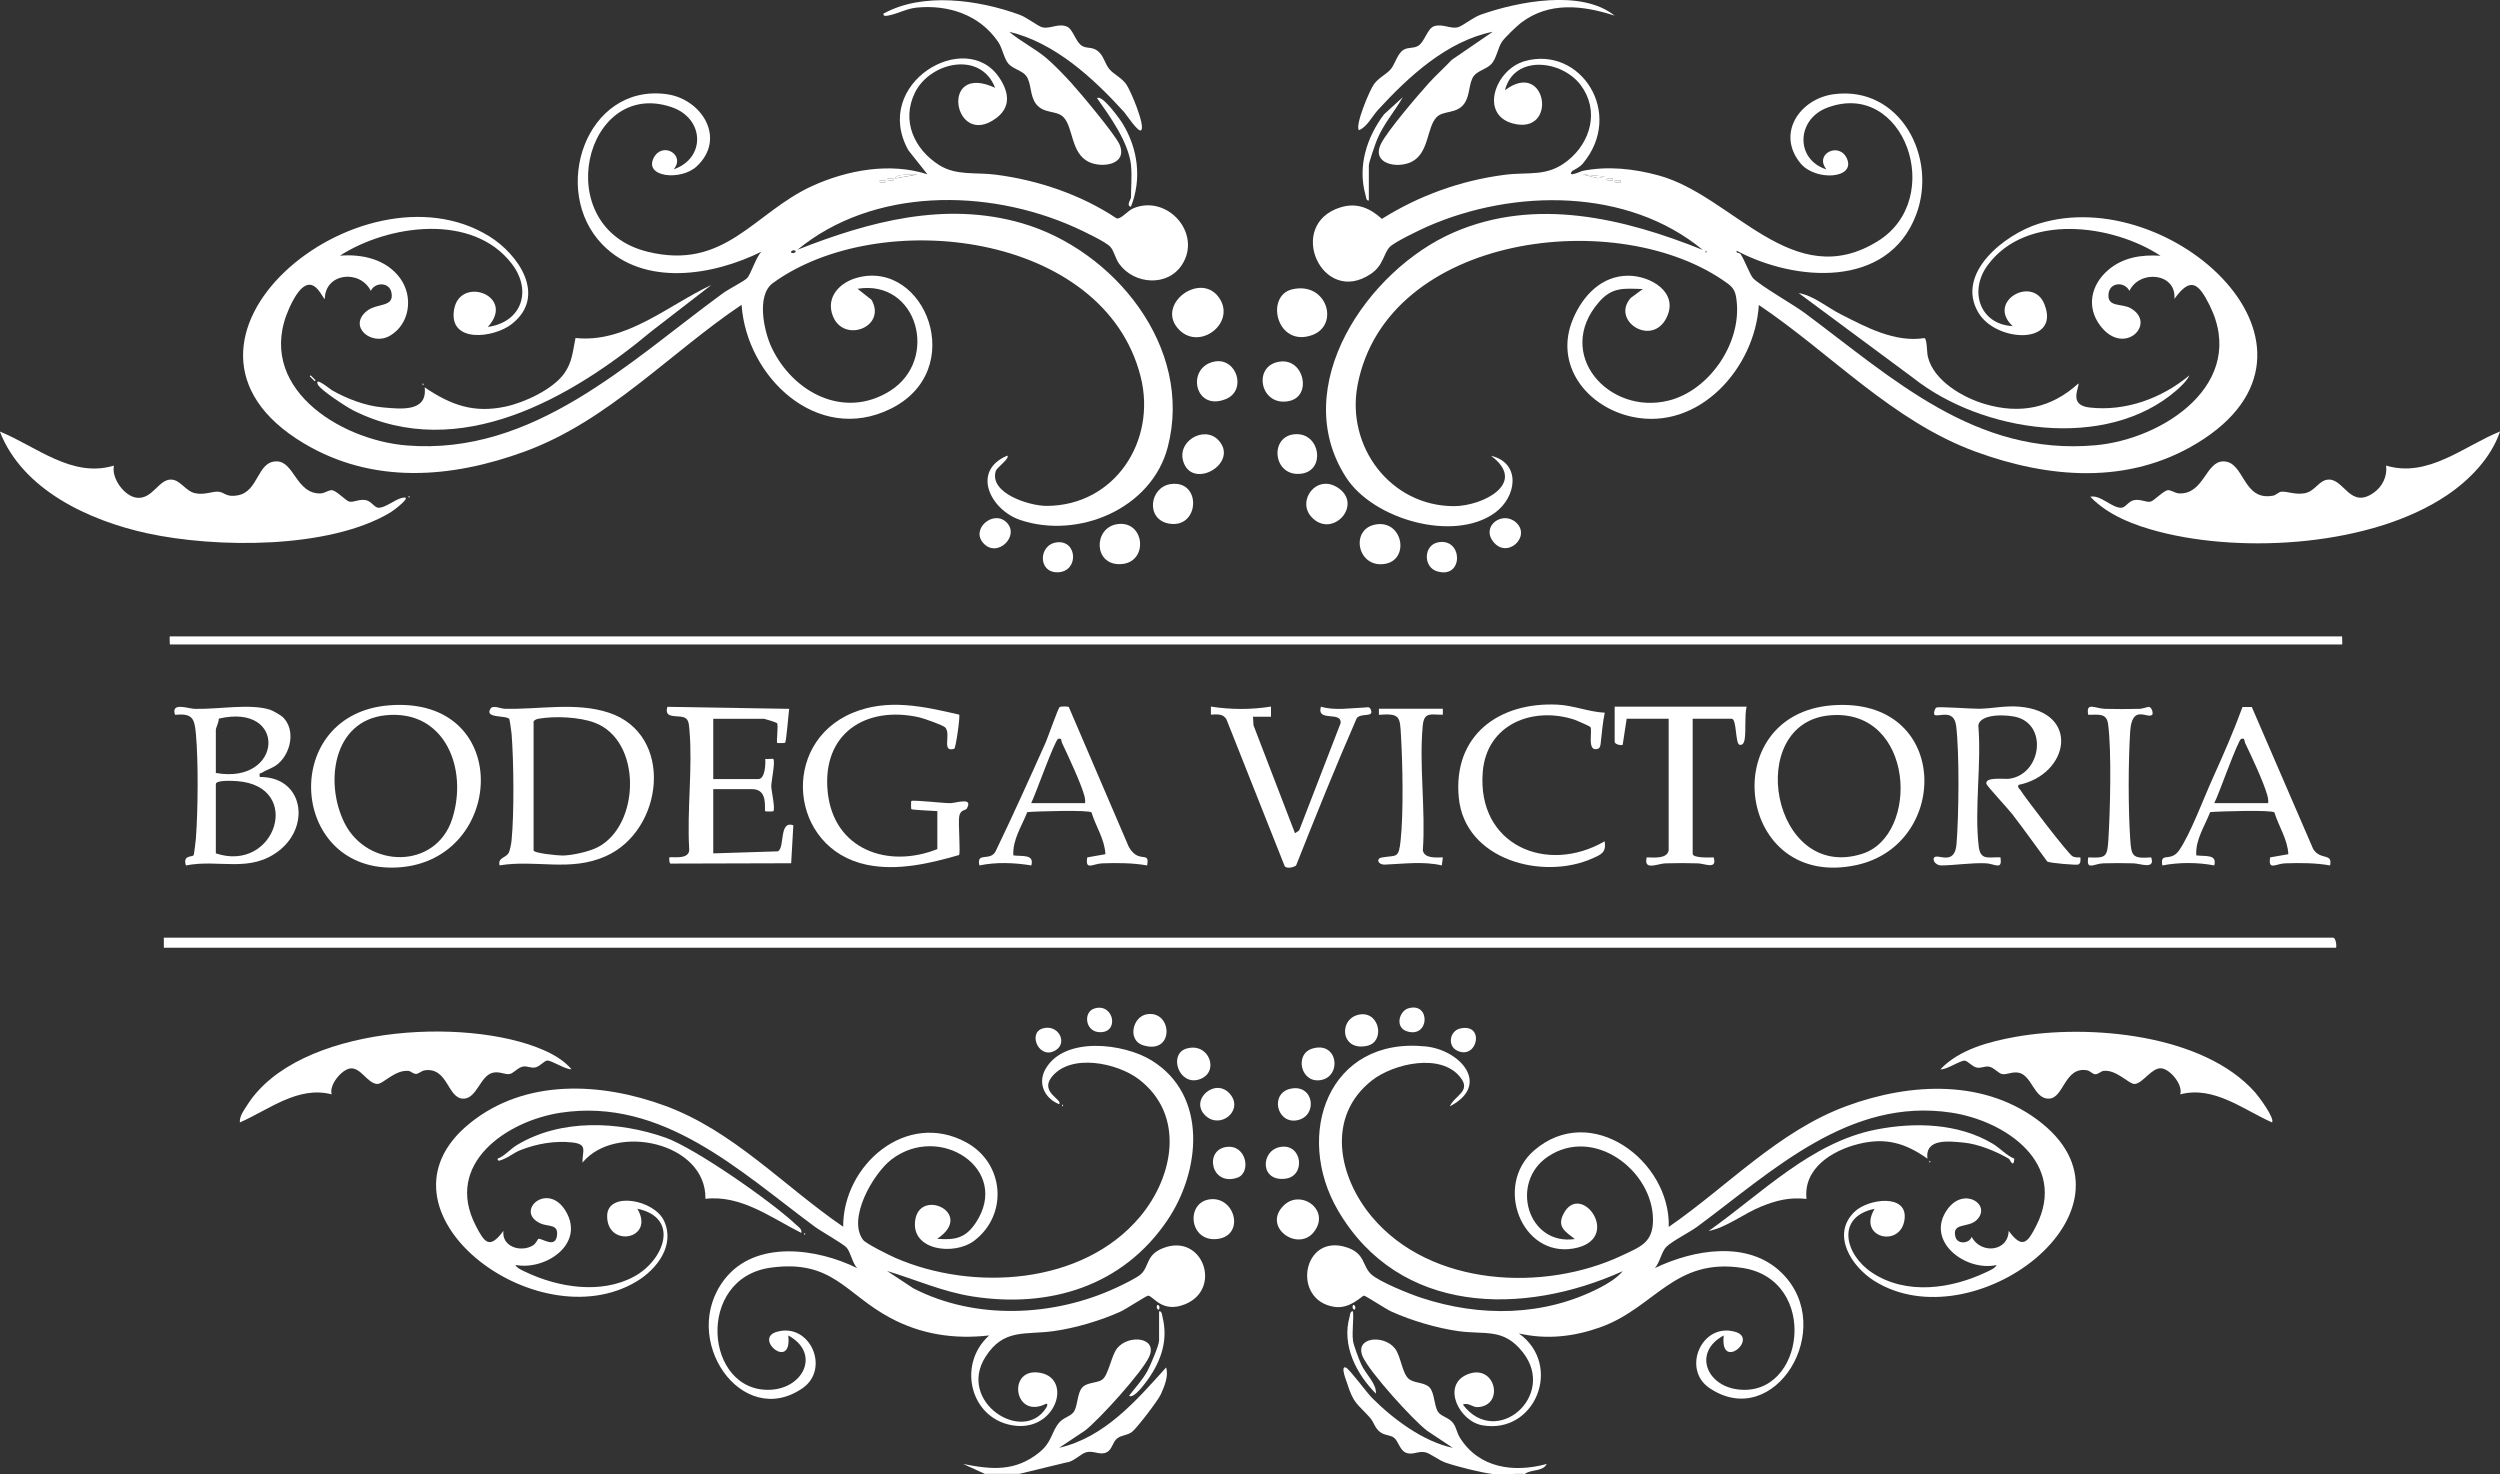 <svg xmlns="http://www.w3.org/2000/svg" width="156" height="92" viewBox="0 0 156 92" fill="none"><rect x="0" y="0" width="156" height="92" fill="#333333" stroke="none"/><g clip-path="url(#clip0_248_746)"><path d="M61.474 91.979L60.102 91.351C61.875 91.707 63.336 91.838 64.828 90.65C65.66 89.991 65.577 89.39 66.087 88.778C66.362 88.443 66.83 88.38 67.018 88.082C67.257 87.706 67.215 86.937 67.527 86.586C67.839 86.236 68.468 86.319 68.78 86.089C69.17 85.802 69.347 84.593 69.706 84.138C70.403 83.254 72.254 83.427 71.713 84.651C71.292 85.603 68.583 88.59 67.704 89.269L66.092 90.342C68.921 89.693 70.907 87.402 72.764 85.331C72.94 85.854 72.649 86.529 72.436 87.005C72.27 87.381 70.933 89.123 70.647 89.343C70.325 89.589 69.982 89.536 69.701 89.766C69.42 89.997 69.399 90.457 69.056 90.624C68.635 90.828 68.281 90.509 67.808 90.614C67.449 90.692 67.012 91.21 66.565 91.252L63.601 91.969H61.48L61.474 91.979Z" fill="white"></path><path d="M93.153 91.979C92.477 91.906 90.849 91.498 90.189 91.262C89.768 91.111 89.222 90.682 88.946 90.624C88.468 90.52 88.125 90.839 87.698 90.635C87.345 90.467 87.241 89.902 86.986 89.714C86.731 89.526 86.414 89.588 86.102 89.348C85.79 89.107 85.727 88.736 85.488 88.464C84.677 87.559 84.469 87.617 84.048 86.277C84.022 86.194 83.616 85.184 83.985 85.336C84.204 85.425 85.306 86.921 85.603 87.219C86.934 88.553 88.801 89.95 90.657 90.347L89.045 89.275C88.156 88.595 85.457 85.618 85.036 84.656C84.495 83.432 86.346 83.254 87.043 84.143C87.417 84.619 87.485 85.676 87.901 86.037C88.244 86.33 88.91 86.241 89.217 86.591C89.523 86.942 89.482 87.711 89.726 88.087C89.919 88.391 90.392 88.443 90.657 88.778C90.881 89.06 90.907 89.411 91.099 89.714C92.295 91.623 94.479 91.911 96.517 91.351C96.257 91.853 95.54 91.665 95.145 91.979C94.5 91.932 93.782 92.047 93.148 91.979H93.153Z" fill="white"></path><path d="M98.139 10.634C97.697 11.142 98.691 10.676 98.732 10.666C100.318 10.347 101.951 10.524 103.501 10.948C108.139 12.209 111.862 18.35 117.182 15.044C121.456 12.392 118.82 4.906 114.015 6.722C112.086 7.449 112.018 9.959 113.973 10.572C113.178 9.593 114.795 8.814 115.258 9.918C115.778 11.163 113.277 11.309 112.356 10.195C110.817 8.333 112.309 6.162 114.426 5.879C118.57 5.33 120.936 9.829 119.558 13.422C117.795 18.031 112.008 17.581 108.368 15.645C108.321 15.834 108.534 15.739 108.617 15.86C108.846 16.195 109.215 17.183 109.397 17.366C109.886 17.858 111.893 18.993 112.647 19.553C118.149 23.649 123.271 28.445 130.738 27.786C135.013 27.41 140.322 23.91 137.867 19.024C137.197 17.691 136.697 17.23 135.683 18.653C135.819 17.021 133.515 16.812 132.875 18.151C132.579 17.555 131.638 17.596 131.57 18.35C131.492 19.187 132.387 18.925 132.933 19.223C134.633 20.165 132.563 22.283 131.071 20.343C130.161 19.16 130.478 17.753 131.57 16.833C132.485 16.053 133.655 15.881 134.815 15.959C131.804 13.982 126.448 13.286 124.041 16.535C122.824 18.172 123.567 20.254 125.59 20.348C123.931 18.815 126.849 17.157 127.571 18.983C128.596 21.546 124.545 21.389 123.443 19.495C122.002 17.032 125.122 14.615 127.213 13.961C135.423 11.382 146.874 21.718 137.098 27.655C132.792 30.271 127.842 29.852 123.276 28.184C118.081 26.28 114.259 22.064 109.751 19.03C109.512 22.958 106.028 26.892 101.868 26.013C99.034 25.417 96.923 22.765 98.171 19.867C98.784 18.433 99.949 17.204 101.603 17.204C103.001 17.204 104.78 18.245 103.989 19.83C103.074 21.671 100.505 20.008 101.759 18.59L102.513 18.036C101.317 17.999 100.599 17.9 99.772 18.852C96.964 22.09 100.391 25.94 104.135 24.993C106.657 24.355 108.638 21.452 108.373 18.852C108.316 18.292 108.248 18.01 107.791 17.68C101.062 12.779 86.523 14.563 84.713 24.025C83.98 27.854 86.762 31.584 90.729 31.584C92.487 31.584 95.368 30.166 93.038 28.44C94.941 28.895 94.645 31.019 93.277 32.002C90.714 33.854 85.701 32.416 84.006 29.805C80.324 24.135 85.342 16.833 90.709 14.505C95.815 12.282 101.322 13.616 106.251 15.593C101.561 11.717 94.479 11.769 89.086 14.129C88.603 14.343 87.048 15.086 86.731 15.399C86.33 15.802 86.341 16.55 85.545 17.089C82.493 19.155 80.194 13.998 83.657 12.936C84.666 12.627 85.483 12.978 86.231 13.658C88.53 12.209 91.161 11.262 93.86 10.912C95.42 10.707 96.522 11.068 97.833 10.017C99.273 8.861 99.809 6.889 98.644 5.32C97.479 3.75 94.484 3.374 93.907 5.634C96.517 3.646 97.25 8.463 94.401 7.705C92.31 7.145 93.293 4.336 95.149 3.813C98.623 2.835 101.389 7.072 98.769 10.205C98.55 10.467 98.186 10.608 98.15 10.65L98.139 10.634ZM100.131 11.011L98.758 10.885L99.71 11.121L100.131 11.011ZM100.63 11.136C100.11 11.074 100.11 11.319 100.63 11.257V11.136ZM101.129 11.262C100.609 11.199 100.609 11.445 101.129 11.382V11.262ZM106.433 15.645V15.771C106.517 15.729 106.517 15.687 106.433 15.645Z" fill="white"></path><path d="M62.098 5.492C61.219 3.154 58.032 3.86 57.091 5.785C56.227 7.543 57.059 9.332 58.619 10.31C59.685 10.974 60.902 10.739 62.145 10.901C64.776 11.241 67.459 12.146 69.675 13.626C69.961 13.694 70.351 13.145 70.741 12.988C72.862 12.13 75.015 14.573 73.757 16.519C72.852 17.916 70.767 17.753 69.836 16.461C69.586 16.111 69.519 15.656 69.279 15.394C68.993 15.081 67.485 14.369 67.012 14.16C61.594 11.748 54.496 11.696 49.764 15.583C54.231 13.82 58.973 12.543 63.757 13.925C69.498 15.583 74.495 21.671 72.867 27.901C71.859 31.762 67.272 33.66 63.663 32.447C61.802 31.819 60.585 29.387 62.857 28.43C63.034 28.597 62.202 29.172 62.135 29.392C61.713 30.784 64.246 31.568 65.291 31.568C69.55 31.568 72.191 27.525 71.177 23.507C68.895 14.453 54.855 12.836 48.225 17.665C47.185 18.423 47.663 20.667 48.157 21.703C49.493 24.506 52.691 26.186 55.541 24.391C58.635 22.44 57.257 17.408 53.508 18.02L54.381 18.706C55.349 20.395 52.671 21.441 51.979 19.741C51.495 18.543 52.411 17.612 53.503 17.325C57.73 16.195 60.471 23.12 55.551 25.521C50.996 27.744 46.581 23.528 46.275 19.019C41.766 22.053 37.944 26.269 32.749 28.173C28.163 29.852 23.265 30.25 18.928 27.645C8.398 21.321 22.495 9.782 30.524 14.741C32.349 15.865 34.153 18.475 31.938 20.217C30.815 21.101 28.002 21.436 28.329 19.344C28.673 17.157 32.229 18.449 30.441 20.4C32.552 20.107 33.228 18.14 31.933 16.456C29.489 13.271 24.227 14.013 21.211 15.954C22.583 15.844 24.076 16.163 24.949 17.335C25.823 18.507 25.573 20.243 24.315 20.96C23.176 21.609 21.694 20.369 22.89 19.406C23.53 18.889 24.622 19.208 24.424 18.245C24.284 17.576 23.379 17.612 23.14 18.151C22.464 16.801 20.285 17.021 20.269 18.653C20.103 18.664 19.375 16.336 18.065 19.192C15.823 24.093 21.159 27.457 25.386 27.797C33.29 28.43 39.218 22.613 45.11 18.297C45.453 18.046 46.42 17.555 46.613 17.361C46.862 17.11 47.174 16.027 47.517 15.703C44.517 17.194 40.201 17.926 37.601 15.269C34.304 11.895 36.566 5.21 41.584 5.874C43.789 6.167 45.344 8.641 43.472 10.383C42.479 11.304 40.149 11.053 40.799 9.834C41.345 8.814 42.796 9.661 42.037 10.566C44.049 9.881 43.971 7.386 41.907 6.685C36.488 4.844 34.226 14.186 40.409 15.708C45.255 16.901 47.039 13.271 50.679 11.607C52.879 10.608 55.536 10.122 57.871 10.875L56.68 9.374C54.371 5.22 60.237 1.747 62.337 4.818C62.946 5.712 63.117 6.654 62.171 7.365C59.509 9.363 58.562 3.824 62.109 5.487L62.098 5.492ZM57.236 10.885C56.971 10.885 56.706 10.87 56.441 10.901C56.311 10.917 55.858 10.948 55.863 11.136L57.236 10.891V10.885ZM55.739 11.136C55.219 11.074 55.219 11.319 55.739 11.257V11.136ZM55.239 11.262C54.719 11.199 54.719 11.445 55.239 11.382V11.262ZM49.629 15.645C49.452 15.556 49.296 15.724 49.379 15.766C49.556 15.855 49.712 15.687 49.629 15.645Z" fill="white"></path><path d="M55.37 79.32L56.987 80.387C60.861 82.391 65.759 82.171 69.67 80.346C70.029 80.178 70.954 79.739 71.199 79.503C71.724 79.007 71.505 78.3 72.577 77.882C75.052 76.914 76.3 80.434 73.944 81.386C72.504 81.972 71.953 80.848 71.641 80.848C71.542 80.848 70.252 81.695 69.914 81.847C68.692 82.401 67.085 82.877 65.759 83.06C63.986 83.311 62.629 82.877 61.495 84.666C59.707 87.481 63.846 90.138 65.281 87.847C65.349 87.742 65.401 87.596 65.281 87.59C63.31 88.605 62.842 85.477 64.725 85.639C66.95 85.833 66.014 89.217 63.409 88.971C60.591 88.699 59.655 85.189 61.724 83.332C59.535 83.578 57.486 83.275 55.531 82.224C52.754 80.733 51.933 78.578 48.1 79.101C43.373 79.744 43.966 86.905 48.069 86.722C50.165 86.628 51.205 84.426 49.187 83.332C49.447 85.582 46.998 83.536 48.464 83.108C50.534 82.501 51.823 85.404 50.087 86.617C46.306 89.249 42.333 83.557 45.209 79.833C47.138 77.338 51.002 77.898 53.487 79.132C53.196 78.829 53.077 78.128 52.827 77.85C52.614 77.61 51.251 76.846 50.83 76.537C46.161 73.075 41.335 68.472 34.986 69.434C31.611 69.947 27.695 72.62 29.687 76.48C30.243 77.563 30.55 77.971 31.413 76.809C31.299 77.803 32.505 78.17 33.254 77.715C33.457 77.594 33.551 77.306 33.608 77.301C33.852 77.28 34.658 77.913 34.757 77.092C34.845 76.344 34.201 76.574 33.696 76.328C32.105 75.565 34.19 73.692 35.308 75.585C36.515 77.626 34.05 79.289 32.167 78.933C32.23 79.122 32.615 79.284 32.791 79.367C34.83 80.34 37.503 80.775 39.562 79.66C41.439 78.646 42.458 75.993 39.77 75.423C40.909 77.354 37.851 77.898 37.887 75.858C37.913 74.325 40.825 74.848 41.439 76.187C42.136 77.709 40.997 79.195 39.728 79.959C33.452 83.74 22.646 75.512 29.302 70.104C32.771 67.284 37.503 67.535 41.486 68.995C45.765 70.559 48.922 74.027 52.614 76.548C52.598 72.703 56.55 69.256 60.289 71.281C62.671 72.573 62.936 75.795 60.783 77.427C59.54 78.363 56.81 78.039 57.112 76.119C57.429 74.11 60.845 75.732 58.479 77.301C59.613 77.395 60.263 77.254 60.897 76.287C63.092 72.96 58.635 70.036 55.619 72.358C54.486 73.232 52.858 76.051 53.857 77.369C54.039 77.61 55.495 78.326 55.864 78.489C60.705 80.602 67.569 80.183 71.136 75.925C73.242 73.415 73.965 69.565 71.063 67.347C69.722 66.322 66.784 65.699 65.609 67.227C64.886 68.168 66.352 68.634 66.087 68.9C65.187 68.545 64.74 67.603 65.229 66.725C66.394 64.637 70.127 65.098 71.859 66.17C75.385 68.346 74.917 73.075 72.847 76.14C70.065 80.262 65.494 81.648 60.695 80.9C58.838 80.612 57.138 79.849 55.359 79.31L55.37 79.32Z" fill="white"></path><path d="M98.264 77.312C97.723 76.878 97.141 76.59 97.547 75.774C98.628 73.598 101.348 77.364 98.176 77.908C94.947 78.458 93.21 73.98 95.716 71.799C99.263 68.713 104.244 72.426 104.13 76.559C107.811 74.022 110.978 70.569 115.258 69.005C119.241 67.546 123.968 67.3 127.441 70.114C134.139 75.554 123.131 83.83 116.937 79.917C115.544 79.033 114.239 77.045 115.726 75.612C116.573 74.796 119.08 74.456 118.841 76.109C118.586 77.903 115.866 77.223 116.979 75.429C114.535 75.926 115.112 78.29 116.818 79.415C118.96 80.832 121.747 80.43 123.963 79.373C124.139 79.289 124.524 79.127 124.587 78.939C122.626 79.368 120.078 77.411 121.539 75.434C122.574 74.032 124.295 75.183 123.349 76.125C122.824 76.648 121.773 76.255 122.023 77.192C122.153 77.668 122.891 77.605 123.032 77.181C123.599 78.269 125.309 78.118 125.341 76.805C126.193 77.961 126.521 77.558 127.067 76.475C129.022 72.599 125.169 69.947 121.768 69.429C115.393 68.461 110.609 73.07 105.924 76.533C105.414 76.909 104.353 77.432 103.979 77.804C103.683 78.097 103.568 78.792 103.267 79.127C105.659 77.976 109.085 77.359 111.186 79.436C114.686 82.883 110.713 89.359 106.667 86.612C104.915 85.42 106.199 82.496 108.285 83.108C109.751 83.537 107.302 85.582 107.562 83.333C105.653 84.347 106.444 86.456 108.446 86.701C112.621 87.214 113.547 79.88 108.753 79.122C104.457 78.447 103.277 81.612 99.835 82.831C98.176 83.416 96.512 83.6 94.78 83.207C97.541 85.184 95.805 89.516 92.503 88.94C91.041 88.684 89.96 86.456 91.535 85.775C93.314 85.012 93.927 87.727 92.201 87.805C91.894 87.821 91.577 87.481 91.286 87.653C93.371 90.394 97.162 87.104 95.03 84.389C93.818 82.846 92.705 83.301 90.989 83.061C89.653 82.872 88.067 82.402 86.835 81.847C86.476 81.685 85.207 80.843 85.108 80.848C84.989 80.848 84.255 81.695 83.273 81.549C80.553 81.151 81.276 76.878 84.079 77.851C85.186 78.233 85.004 78.981 85.55 79.504C86.044 79.975 87.979 80.754 88.691 80.984C92.373 82.198 96.366 82.15 99.845 80.346C100.334 80.095 100.911 79.739 101.259 79.321C95.03 82.13 87.318 82.051 83.501 75.549C80.719 70.81 82.893 64.674 88.961 65.297C91.14 65.522 93.043 67.703 90.469 69.037C90.771 68.346 91.811 68.111 91.14 67.243C89.939 65.679 86.965 66.359 85.613 67.415C82.737 69.67 83.507 73.431 85.613 75.936C89.263 80.288 96.345 80.644 101.223 78.337C102.362 77.799 103.147 77.542 103.147 76.125C103.147 73.044 99.455 70.245 96.585 72.175C94.182 73.792 95.326 77.736 98.269 77.317L98.264 77.312Z" fill="white"></path><path d="M145.777 59.14H10.223V58.512H145.584C145.746 58.512 145.813 58.972 145.772 59.14H145.777Z" fill="white"></path><path d="M146.146 39.712C146.146 39.712 146.172 40.215 146.146 40.215H10.598C10.598 40.215 10.572 39.712 10.598 39.712H146.146Z" fill="white"></path><path d="M156 26.929C155.439 28.581 154.097 29.957 152.672 30.915C148.018 34.048 140.067 34.56 134.748 33.185C133.203 32.787 131.56 32.17 130.437 30.998C131.045 30.846 131.799 31.715 132.377 31.683C132.637 31.668 132.813 31.286 133.146 31.213C133.573 31.119 133.926 31.375 134.212 31.296C134.41 31.244 134.987 30.637 135.257 30.59C135.465 30.559 135.715 30.779 135.98 30.789C137.525 30.846 137.629 28.801 138.726 28.791C140.078 28.78 139.911 31.291 141.841 30.93C142.033 30.893 142.173 30.705 142.35 30.684C142.73 30.648 143.213 30.888 143.811 30.779C144.503 30.648 144.695 29.926 145.335 29.926C146.287 29.926 146.666 31.783 148.133 30.737C148.663 30.36 148.98 29.711 148.892 29.052C151.502 29.837 153.728 27.849 156 26.923V26.929Z" fill="white"></path><path d="M7.109 29.057C6.937 29.847 7.774 30.987 8.554 31.061C9.511 31.155 9.896 29.925 10.66 29.925C11.258 29.925 11.57 30.653 12.184 30.778C12.782 30.904 13.265 30.642 13.645 30.684C14.024 30.726 14.129 31.055 14.867 30.904C16.157 30.637 16.042 28.78 17.264 28.79C18.366 28.796 18.486 30.841 20.01 30.789C20.275 30.778 20.524 30.558 20.733 30.59C21.003 30.632 21.585 31.238 21.778 31.296C22.064 31.374 22.417 31.118 22.844 31.212C23.177 31.285 23.358 31.667 23.613 31.683C24.003 31.704 24.627 31.197 25.017 31.087C25.922 30.83 24.57 31.85 24.388 31.96C20.556 34.278 13.453 34.204 9.194 33.279C5.585 32.494 1.409 30.585 -0.01 26.928C2.262 27.854 4.488 29.842 7.098 29.057H7.109Z" fill="white"></path><path d="M71.204 8.123C71.048 8.312 70.252 7.109 70.148 6.994C68.208 4.865 65.837 2.673 62.977 1.982C63.69 2.594 64.558 3.008 65.281 3.614C65.775 4.033 66.404 4.687 66.846 5.173C67.408 5.79 69.623 8.432 69.867 9.034C70.372 10.278 68.77 10.509 67.933 10.101C66.81 9.551 66.981 7.935 66.352 7.302C65.931 6.878 65.135 7.109 64.657 6.497C64.251 5.979 64.371 5.199 64.038 4.739C63.799 4.409 63.201 4.3 62.925 3.975C62.639 3.641 62.566 3.029 62.286 2.615C61.131 0.915 59.16 0.277 57.184 0.476C56.586 0.539 56.082 0.826 55.531 0.947C55.406 0.973 55.094 1.072 55.125 0.853C57.585 -0.508 61.058 -0.011 63.606 0.915C64.111 1.098 64.771 1.653 65.068 1.71C65.546 1.81 66.056 1.428 66.596 1.669C66.955 1.831 67.132 2.641 67.527 2.866C67.865 3.055 68.115 2.903 68.479 3.165C68.869 3.447 68.936 3.965 69.217 4.305C69.498 4.645 69.966 4.828 70.273 5.252C70.548 5.633 71.469 7.825 71.214 8.123H71.204Z" fill="white"></path><path d="M100.755 0.978C98.774 0.33 96.663 0.084 94.905 1.428C94.64 1.632 93.886 2.354 93.715 2.615C93.465 3.003 93.382 3.63 93.075 3.981C92.794 4.3 92.201 4.415 91.962 4.744C91.629 5.205 91.749 5.984 91.343 6.502C90.87 7.114 90.069 6.884 89.648 7.308C89.019 7.94 89.191 9.557 88.067 10.106C87.183 10.535 85.545 10.232 86.18 8.96C86.58 8.16 88.478 5.937 89.159 5.184C89.612 4.682 90.126 4.232 90.589 3.735L93.148 1.983C90.293 2.558 87.891 4.781 85.977 6.868C85.629 7.25 85.29 7.94 84.796 8.124C84.542 7.82 85.462 5.628 85.738 5.252C86.044 4.828 86.513 4.645 86.793 4.305C87.058 3.986 87.204 3.322 87.594 3.102C87.906 2.929 88.171 3.039 88.483 2.867C88.894 2.636 89.066 1.763 89.497 1.632C90.017 1.475 90.49 1.799 90.938 1.711C91.25 1.648 91.879 1.099 92.399 0.915C94.744 0.089 98.691 -0.68 100.755 0.978Z" fill="white"></path><path d="M31.174 53.998C31.049 53.517 31.554 53.532 31.73 53.24C31.829 53.072 31.902 52.643 31.923 52.429C32.089 50.739 32.058 47.507 31.923 45.791C31.912 45.65 31.803 44.907 31.782 44.87C31.611 44.614 30.191 44.849 30.612 44.216C30.768 43.981 31.216 44.216 31.486 44.227C33.628 44.284 35.927 43.793 37.981 44.468C42.104 45.817 41.428 51.822 37.788 53.433C35.568 54.416 33.467 53.627 31.179 53.998H31.174ZM33.296 45.038V53.062C33.296 53.245 34.819 53.386 35.105 53.386C35.714 53.376 36.785 53.14 37.326 52.852C39.957 51.456 40.071 46.199 37.102 45.095C36.135 44.734 34.611 44.672 33.602 44.849C33.488 44.87 33.327 44.928 33.29 45.038H33.296Z" fill="white"></path><path d="M125.949 48.987C125.892 49.18 126.011 49.196 126.074 49.301C126.37 49.782 129.069 53.302 129.324 53.433C129.475 53.511 129.651 53.506 129.818 53.501C129.818 53.663 129.859 53.841 129.693 53.946C129.61 53.998 127.883 53.857 127.748 53.757C127.02 52.774 126.313 51.775 125.569 50.807C125.33 50.498 123.983 49.039 123.952 48.919C123.848 48.453 125.065 48.636 125.377 48.594C127.317 48.333 127.785 45.393 125.949 44.781C125.325 44.572 123.541 44.499 123.448 45.278C123.651 47.674 123.198 50.446 123.469 52.795C123.573 53.705 124.051 53.475 124.826 53.496C124.966 54.343 124.472 53.888 123.895 53.867C122.943 53.836 122.013 53.993 121.139 54.003C120.796 54.003 120.541 53.668 120.707 53.496C120.931 53.271 121.971 54.035 122.085 52.685C122.231 50.927 122.273 47.004 122.065 45.299C121.924 44.169 120.91 44.792 120.707 44.598C120.661 44.551 120.692 44.253 120.827 44.154C120.936 44.075 123.094 44.237 123.515 44.227C124.327 44.211 125.117 44.023 126.001 44.096C129.859 44.42 129.116 48.349 125.939 48.981L125.949 48.987Z" fill="white"></path><path d="M114.322 44.012C121.696 43.442 121.742 52.674 115.877 53.972C108.373 55.63 106.995 44.582 114.322 44.012ZM114.197 44.635C108.794 45.095 110.547 55.065 116.194 53.281C119.829 52.136 119.48 44.185 114.197 44.635Z" fill="white"></path><path d="M24.289 44.012C32.214 43.395 31.528 54.066 24.503 54.139C18.003 54.207 17.509 44.54 24.289 44.012ZM24.04 44.635C20.759 44.985 20.249 48.882 21.507 51.372C22.927 54.186 27.196 54.285 28.221 51.089C29.219 47.972 27.763 44.242 24.045 44.635H24.04Z" fill="white"></path><path d="M17.665 44.765C18.45 45.55 18.159 46.989 17.337 47.674C17.009 47.946 16.677 48.008 16.375 48.202C16.25 48.281 16.151 48.186 16.214 48.484C18.913 48.469 19.391 51.503 17.451 53.051C15.616 54.516 13.681 53.59 11.601 54.003C11.393 53.334 11.991 53.501 12.085 53.36C12.111 53.313 12.215 52.47 12.225 52.308C12.355 50.556 12.381 47.527 12.225 45.796C12.137 44.807 11.997 44.504 10.92 44.603C10.66 43.787 11.711 44.221 12.158 44.232C13.567 44.274 15.59 43.887 16.843 44.284C17.025 44.342 17.54 44.635 17.67 44.765H17.665ZM13.468 48.233C17.665 48.987 17.961 43.829 13.65 44.844C13.666 45.043 13.468 45.425 13.468 45.539V48.233ZM13.468 53.25C17.212 54.5 18.959 49.029 14.773 48.741C14.545 48.725 13.468 48.662 13.468 48.929V53.255V53.25Z" fill="white"></path><path d="M44.517 53.25L48.537 53.124C48.989 52.91 48.594 51.173 49.504 51.498L49.369 53.867L41.829 53.888C41.751 53.825 41.751 53.527 41.772 53.506C41.855 53.423 43.097 53.715 43.004 52.936C42.864 50.551 43.228 47.894 43.02 45.54C42.999 45.325 42.994 45.006 42.832 44.855C42.479 44.514 41.397 44.98 41.642 44.106L49.244 44.232C49.202 44.53 49.067 46.277 48.989 46.35C48.968 46.371 48.516 46.377 48.5 46.361C48.428 46.288 48.589 45.283 48.485 45.121C48.464 45.085 47.731 44.855 47.689 44.855H44.507V48.615H47.315C47.741 48.615 47.778 47.679 47.752 47.36C47.871 47.381 48.214 47.329 48.251 47.36C48.396 47.501 48.126 48.772 48.126 49.055C48.126 49.322 48.396 50.483 48.251 50.624C48.235 50.64 47.772 50.64 47.752 50.624C47.663 50.535 47.98 49.243 46.94 49.243H44.507V53.255L44.517 53.25Z" fill="white"></path><path d="M58.484 50.614C58.266 50.593 56.919 50.545 56.862 50.488C56.846 50.472 56.846 50.007 56.862 49.986C56.945 49.897 58.916 50.127 59.301 50.117C59.717 50.101 60.746 49.719 60.325 50.462C60.268 50.561 59.935 50.514 59.857 50.927C59.779 51.341 59.951 53.229 59.842 53.354C58.011 53.883 55.994 54.359 54.085 53.961C49.249 52.952 48.651 46.377 53.201 44.483C55.401 43.568 57.632 44.08 59.852 44.593C59.925 44.671 59.644 46.69 59.545 46.722C58.724 46.978 59.368 45.833 58.989 45.398C58.859 45.252 57.637 44.828 57.372 44.765C54.038 44.012 51.288 45.759 51.646 49.395C52.005 53.03 55.422 54.212 58.49 52.983V50.603L58.484 50.614Z" fill="white"></path><path d="M44.392 17.78L40.69 20.641C35.682 24.82 28.657 28.906 22.064 25.621C21.653 25.417 19.973 24.329 19.828 23.984C19.609 23.46 20.618 24.297 20.712 24.35C21.648 24.883 22.802 25.328 23.884 25.422C25.002 25.521 26.686 25.731 26.499 24.172C28.137 25.276 29.562 25.799 31.554 25.37C32.729 25.119 34.513 24.292 35.22 23.288C35.719 22.576 35.74 21.907 35.911 21.091C39.057 21.431 41.715 19.03 44.392 17.78Z" fill="white"></path><path d="M129.688 23.921C129.813 24.083 129.002 25.27 130.374 25.427C132.631 25.689 134.898 24.857 136.614 23.424C136.474 23.759 136.074 24.125 135.803 24.365C131.425 28.168 123.672 26.991 119.376 23.576L112.237 18.287C113.152 18.439 114.01 19.176 114.852 19.605C116.454 20.421 118.243 21.389 120.094 21.096C120.26 21.216 120.224 21.959 120.302 22.273C120.666 23.764 122.496 24.815 123.859 25.213C126.053 25.856 127.993 25.48 129.693 23.926L129.688 23.921Z" fill="white"></path><path d="M66.695 44.122L70.434 52.837C70.538 53.03 70.715 53.255 70.913 53.36C71.386 53.611 71.708 53.276 71.583 54.003C70.668 53.841 69.706 53.841 68.775 53.873C68.198 53.893 67.704 54.349 67.845 53.501L68.978 53.302C68.937 52.382 68.375 51.566 68.11 50.697C67.975 50.525 64.626 50.624 64.101 50.676C63.763 51.55 63.175 52.397 63.232 53.376C63.783 53.454 64.553 53.281 64.355 54.003C63.31 53.831 62.161 53.784 61.116 54.003C60.903 53.119 61.818 53.794 62.14 53.093C63.217 50.854 64.241 48.589 65.255 46.319C65.401 45.984 66.025 44.185 66.123 44.122C66.207 44.07 66.617 44.07 66.711 44.122H66.695ZM64.345 50.117H67.709C67.73 49.939 67.699 49.782 67.652 49.609C67.423 48.809 66.654 47.167 66.269 46.356C66.207 46.22 66.279 46.037 66.03 46.105C65.822 46.162 64.595 49.636 64.345 50.117Z" fill="white"></path><path d="M140.514 44.122L144.347 52.988C144.81 53.705 145.564 53.197 145.397 54.003C144.482 53.841 143.52 53.841 142.589 53.872C142.012 53.893 141.518 54.348 141.658 53.501L142.792 53.302C142.75 52.381 142.189 51.565 141.924 50.697C141.788 50.525 138.44 50.624 137.914 50.676C137.576 51.55 136.989 52.397 137.046 53.375C137.597 53.454 138.367 53.281 138.169 54.003C137.14 53.804 135.954 53.804 134.93 54.003C134.774 53.129 135.429 53.815 135.954 53.093C136.651 52.125 137.524 49.776 138.07 48.573C138.731 47.109 139.381 45.628 139.932 44.117H140.52L140.514 44.122ZM138.169 50.117H141.534C141.554 49.939 141.523 49.782 141.476 49.609C141.232 48.757 140.499 47.208 140.093 46.355C140.031 46.219 140.104 46.036 139.854 46.104C139.646 46.162 138.429 49.641 138.169 50.117Z" fill="white"></path><path d="M100.137 44.473C100.007 45.08 99.965 45.681 99.892 46.293C99.877 46.44 99.871 46.675 99.7 46.727C98.998 46.947 99.388 45.597 99.242 45.367C99.211 45.32 98.389 44.954 98.259 44.912C95.654 44.059 92.768 45.179 92.524 48.166C92.149 52.732 96.512 54.594 100.131 52.497C100.241 53.193 99.918 53.318 99.382 53.559C96.268 54.955 91.416 53.658 91.031 49.798C90.641 45.885 93.538 43.787 97.204 43.971C98.171 44.018 99.164 44.426 100.137 44.473Z" fill="white"></path><path d="M79.31 44.096V44.724H78.187L78.218 45.257L80.808 51.995L81.068 51.817L83.652 45.132C83.746 44.337 82.129 45.09 82.425 44.096C83.314 44.358 84.261 44.18 85.171 44.148C85.316 44.143 85.457 44.07 85.54 44.284C85.748 44.802 84.947 44.457 84.661 44.813C83.335 47.847 82.092 50.938 80.875 54.008C80.73 54.118 80.293 54.233 80.163 54.045L76.544 44.922C76.346 44.514 75.956 44.577 75.561 44.593V44.091C76.783 44.284 78.078 44.29 79.3 44.091L79.31 44.096Z" fill="white"></path><path d="M100.755 44.096H108.987C108.852 44.719 108.961 45.592 108.862 46.162C108.831 46.33 108.743 46.518 108.555 46.476C108.269 46.419 108.384 44.849 108.056 44.849H105.623V53.292C105.675 53.553 106.694 53.507 106.933 53.501C107.167 54.291 106.382 53.883 105.94 53.873C105.285 53.852 104.588 53.852 103.933 53.873C103.413 53.888 102.555 54.359 102.752 53.501C103.189 53.501 104.021 53.616 104.125 53.062V44.849H101.504L101.255 46.481C101.114 46.534 100.755 46.429 100.755 46.293V44.101V44.096Z" fill="white"></path><path d="M50.003 76.935C48.116 75.988 46.249 74.55 44.018 74.806C44.086 71.286 38.402 70.051 36.348 72.546C36.327 71.824 36.697 71.406 35.729 71.291C34.632 71.165 33.478 71.369 32.464 71.772C32.089 71.919 31.777 72.191 31.403 72.337C31.294 72.379 31.018 72.531 31.055 72.3C31.523 72.112 31.814 71.72 32.261 71.448C34.991 69.8 38.595 69.952 41.522 70.987C43.384 71.647 48.215 75.026 49.691 76.438C49.842 76.579 50.05 76.684 50.003 76.935Z" fill="white"></path><path d="M125.695 72.3C125.643 72.949 125.429 72.353 125.351 72.306C124.561 71.84 123.433 71.38 122.517 71.296C121.602 71.213 120.12 71.019 120.271 72.3C118.888 71.322 117.666 70.967 115.986 71.38C114.307 71.793 112.523 72.912 112.726 74.811C111.67 74.696 110.859 74.9 109.897 75.287C108.8 75.732 107.749 76.59 106.616 76.815C109.902 74.503 113.012 71.27 117.089 70.48C119.486 70.015 122.179 70.083 124.332 71.359C124.816 71.647 125.185 72.091 125.7 72.306L125.695 72.3Z" fill="white"></path><path d="M134.3 44.598C134.009 44.891 133.037 43.886 132.922 45.66C132.803 47.574 132.798 50.399 132.922 52.313C132.995 53.422 133.037 53.59 134.238 53.501C134.493 54.285 133.572 53.883 133.12 53.872C132.506 53.856 131.851 53.851 131.238 53.872C130.66 53.893 130.166 54.348 130.307 53.501C131.404 53.553 131.492 53.48 131.56 52.439C131.674 50.66 131.773 46.847 131.544 45.173C131.446 44.457 130.894 44.614 130.307 44.603C130.14 43.772 130.744 44.216 131.362 44.232C132.064 44.253 132.792 44.248 133.494 44.232C133.697 44.232 134.009 44.096 134.103 44.111C134.29 44.148 134.368 44.53 134.3 44.598Z" fill="white"></path><path d="M90.033 44.222V44.598C89.294 44.609 88.863 44.394 88.779 45.283C88.545 47.742 88.967 50.567 88.785 53.062C88.883 53.585 89.622 53.506 90.033 53.501L89.97 54.003C88.826 53.731 87.589 53.904 86.419 53.951C85.971 53.967 85.852 53.569 86.231 53.506C87.162 53.349 87.277 53.601 87.401 52.424C87.583 50.697 87.526 47.69 87.422 45.916C87.355 44.719 87.37 44.504 86.044 44.603V44.227H90.038L90.033 44.222Z" fill="white"></path><path d="M73.616 20.614C71.983 19.045 74.979 16.812 76.123 18.658C77.064 20.175 74.901 21.849 73.616 20.614Z" fill="white"></path><path d="M80.642 18.052C82.81 17.555 83.611 20.296 81.869 20.913C79.654 21.698 78.921 18.449 80.642 18.052Z" fill="white"></path><path d="M69.675 32.714C71.458 32.4 71.718 35.162 69.888 35.204C68.24 35.245 68.229 32.97 69.675 32.714Z" fill="white"></path><path d="M85.888 32.719C87.573 32.473 87.989 35.005 86.341 35.198C84.661 35.397 84.24 32.96 85.888 32.719Z" fill="white"></path><path d="M80.101 75.225C81.104 74.236 82.81 75.34 82.16 76.606C81.266 78.348 78.66 76.637 80.101 75.225Z" fill="white"></path><path d="M75.785 22.561C77.168 22.294 77.828 24.36 76.487 24.904C74.516 25.704 74.001 22.901 75.785 22.561Z" fill="white"></path><path d="M73.045 30.208C75.015 29.921 74.865 33.043 72.915 32.667C71.474 32.384 71.734 30.402 73.045 30.208Z" fill="white"></path><path d="M81.848 32.274C80.891 31.259 82.144 29.544 83.491 30.438C85.082 31.495 83.138 33.639 81.848 32.274Z" fill="white"></path><path d="M79.903 22.56C81.385 22.398 81.869 24.7 80.465 25.019C78.614 25.437 78.109 22.754 79.903 22.56Z" fill="white"></path><path d="M75.535 74.833C77.085 74.681 77.677 77.071 75.998 77.307C74.188 77.558 73.949 74.99 75.535 74.833Z" fill="white"></path><path d="M76.029 27.467C77.324 28.859 74.558 30.522 73.887 28.932C73.315 27.572 75.135 26.51 76.029 27.467Z" fill="white"></path><path d="M80.891 27.091C82.383 27.064 82.711 29.329 81.234 29.554C79.404 29.826 79.154 27.122 80.891 27.091Z" fill="white"></path><path d="M71.547 63.293C73.169 63 73.32 65.851 71.323 65.223C70.346 64.915 70.663 63.455 71.547 63.293Z" fill="white"></path><path d="M79.903 71.568C81.255 71.343 81.5 73.362 80.236 73.546C78.608 73.781 78.64 71.778 79.903 71.568Z" fill="white"></path><path d="M74.032 65.433C75.462 65.004 76.144 66.939 74.823 67.358C73.554 67.76 72.899 65.773 74.032 65.433Z" fill="white"></path><path d="M84.89 63.298C86.102 63.142 86.429 64.999 85.327 65.255C83.611 65.652 83.491 63.481 84.89 63.298Z" fill="white"></path><path d="M81.89 65.432C83.476 64.956 83.746 67.122 82.457 67.389C81.167 67.656 80.746 65.772 81.89 65.432Z" fill="white"></path><path d="M75.234 69.627C74.147 68.629 75.925 67.117 76.82 68.351C77.543 69.35 76.139 70.459 75.234 69.627Z" fill="white"></path><path d="M80.522 67.938C81.993 67.614 82.253 69.628 80.964 69.9C79.669 70.172 79.222 68.226 80.522 67.938Z" fill="white"></path><path d="M76.539 71.568C77.797 71.411 78.094 73.2 77.199 73.493C75.561 74.037 75.125 71.746 76.539 71.568Z" fill="white"></path><path d="M89.752 33.838C91.312 33.556 91.338 36.182 89.653 35.643C88.801 35.371 88.821 34.006 89.752 33.838Z" fill="white"></path><path d="M65.936 33.844C67.231 33.676 67.34 35.653 66.024 35.711C64.761 35.763 64.782 33.995 65.936 33.844Z" fill="white"></path><path d="M94.609 32.609C95.571 33.493 94.006 34.942 93.148 33.76C92.441 32.782 93.793 31.856 94.609 32.609Z" fill="white"></path><path d="M62.816 32.604C63.653 33.446 62.223 34.858 61.355 33.886C60.559 32.996 62.01 31.783 62.816 32.604Z" fill="white"></path><path d="M70.58 10.32C70.403 8.83 69.29 7.318 68.458 6.125C68.765 5.874 69.893 7.449 70.054 7.715C71.011 9.285 71.256 11.157 70.574 12.894C70.247 12.868 70.574 12.402 70.574 12.329C70.574 11.712 70.642 10.911 70.574 10.325L70.58 10.32Z" fill="white"></path><path d="M85.42 12.512C85.238 12.538 85.249 12.292 85.207 12.162C84.703 10.383 85.285 8.568 86.362 7.135L87.537 6.062C87.017 6.973 86.336 7.726 85.93 8.709C85.821 8.976 85.415 10.137 85.415 10.32V12.512H85.42Z" fill="white"></path><path d="M65.057 64.177C66.019 63.884 66.638 65.04 65.894 65.522C64.86 66.191 64.1 64.47 65.057 64.177Z" fill="white"></path><path d="M87.875 62.922C89.284 62.498 89.216 64.82 87.781 64.35C87.038 64.104 87.303 63.099 87.875 62.922Z" fill="white"></path><path d="M68.302 62.927C69.524 62.561 69.893 64.538 68.536 64.402C67.709 64.319 67.589 63.136 68.302 62.927Z" fill="white"></path><path d="M91.12 64.177C92.68 63.827 92.201 66.165 90.932 65.563C90.303 65.265 90.454 64.329 91.12 64.177Z" fill="white"></path><path d="M72.327 81.826C72.503 81.8 72.509 82.046 72.54 82.177C72.899 83.615 72.467 84.897 71.63 86.079C71.474 86.293 70.741 87.319 70.455 87.094C70.839 86.586 71.292 86.115 71.599 85.55C71.775 85.226 72.327 83.934 72.327 83.652V81.837V81.826Z" fill="white"></path><path d="M84.422 83.641C84.464 83.95 84.791 84.808 84.937 85.127C85.233 85.781 85.904 86.33 85.857 86.963C84.635 85.734 83.71 83.939 84.214 82.177C84.251 82.046 84.24 81.8 84.427 81.826C84.479 82.401 84.355 83.087 84.427 83.641H84.422Z" fill="white"></path><path d="M84.547 81.701C84.505 81.784 84.333 81.627 84.427 81.449C84.469 81.366 84.64 81.523 84.547 81.701Z" fill="white"></path><path d="M72.327 81.701C72.285 81.784 72.114 81.627 72.207 81.449C72.249 81.366 72.42 81.523 72.327 81.701Z" fill="white"></path><path d="M26.375 23.92C26.458 23.962 26.458 24.004 26.375 24.046V23.92Z" fill="white"></path><path d="M25.501 30.935C25.584 30.977 25.584 31.019 25.501 31.061V30.935Z" fill="white"></path><path d="M120.396 72.426C120.479 72.468 120.479 72.51 120.396 72.552V72.426Z" fill="white"></path><path d="M19.387 23.42L19.329 23.48L19.638 23.79L19.696 23.731L19.387 23.42Z" fill="white"></path><path d="M50.19 76.935C50.274 76.977 50.274 77.019 50.19 77.061V76.935Z" fill="white"></path><path d="M66.279 68.916C66.362 68.958 66.362 69 66.279 69.042V68.916Z" fill="white"></path><path d="M141.783 70.041C139.974 69.246 138.154 67.734 136.048 68.288C136.235 67.692 135.403 66.693 134.852 66.662C134.264 66.625 133.718 67.588 133.219 67.64C132.855 67.677 132.08 66.725 131.258 66.824C131.092 66.845 130.931 67.038 130.744 67.033C130.577 67.033 130.426 66.819 130.234 66.787C128.825 66.541 128.794 68.503 127.873 68.555C126.937 68.608 126.797 67.112 125.975 66.939C125.549 66.85 125.221 67.091 124.914 67.017C124.691 66.965 124.405 66.604 124.103 66.557C123.822 66.515 123.625 66.683 123.323 66.609C123.074 66.552 122.782 66.212 122.616 66.186C122.356 66.139 121.456 66.772 121.082 66.725C122.252 65.48 124.155 64.988 125.793 64.695C130.307 63.895 137.472 64.501 140.717 68.163C140.936 68.409 141.97 69.79 141.773 70.046L141.783 70.041Z" fill="white"></path><path d="M20.701 68.288C18.595 67.739 16.78 69.246 14.965 70.041C14.945 69.622 15.225 69.277 15.433 68.948C18.559 64.01 29.021 63.413 33.878 65.506C34.538 65.788 35.188 66.17 35.661 66.719C35.287 66.761 34.387 66.133 34.127 66.18C33.961 66.207 33.67 66.547 33.42 66.604C33.119 66.672 32.921 66.505 32.64 66.552C32.339 66.599 32.053 66.955 31.829 67.012C31.522 67.085 31.195 66.84 30.768 66.934C29.952 67.106 29.754 68.608 28.87 68.555C27.919 68.498 27.939 66.588 26.509 66.787C26.301 66.819 26.119 67.002 25.979 67.012C25.787 67.028 25.651 66.84 25.485 66.824C24.632 66.745 23.904 67.666 23.525 67.64C22.932 67.593 22.516 66.625 21.892 66.667C21.341 66.704 20.514 67.697 20.696 68.294L20.701 68.288Z" fill="white"></path><path d="M100.131 11.011L99.715 11.121L98.764 10.885L100.131 11.011Z" fill="white"></path><path d="M101.13 11.262V11.382C100.61 11.445 100.61 11.199 101.13 11.262Z" fill="white"></path><path d="M100.63 11.136V11.257C100.11 11.319 100.11 11.074 100.63 11.136Z" fill="white"></path><path d="M57.236 10.885L55.864 11.131C55.853 10.943 56.306 10.911 56.441 10.896C56.706 10.864 56.971 10.875 57.236 10.88V10.885Z" fill="white"></path><path d="M55.739 11.136V11.257C55.219 11.319 55.219 11.074 55.739 11.136Z" fill="white"></path><path d="M55.24 11.262V11.382C54.72 11.445 54.72 11.199 55.24 11.262Z" fill="white"></path></g><defs><clipPath id="clip0_248_746"><rect width="156" height="92" fill="white"></rect></clipPath></defs></svg>